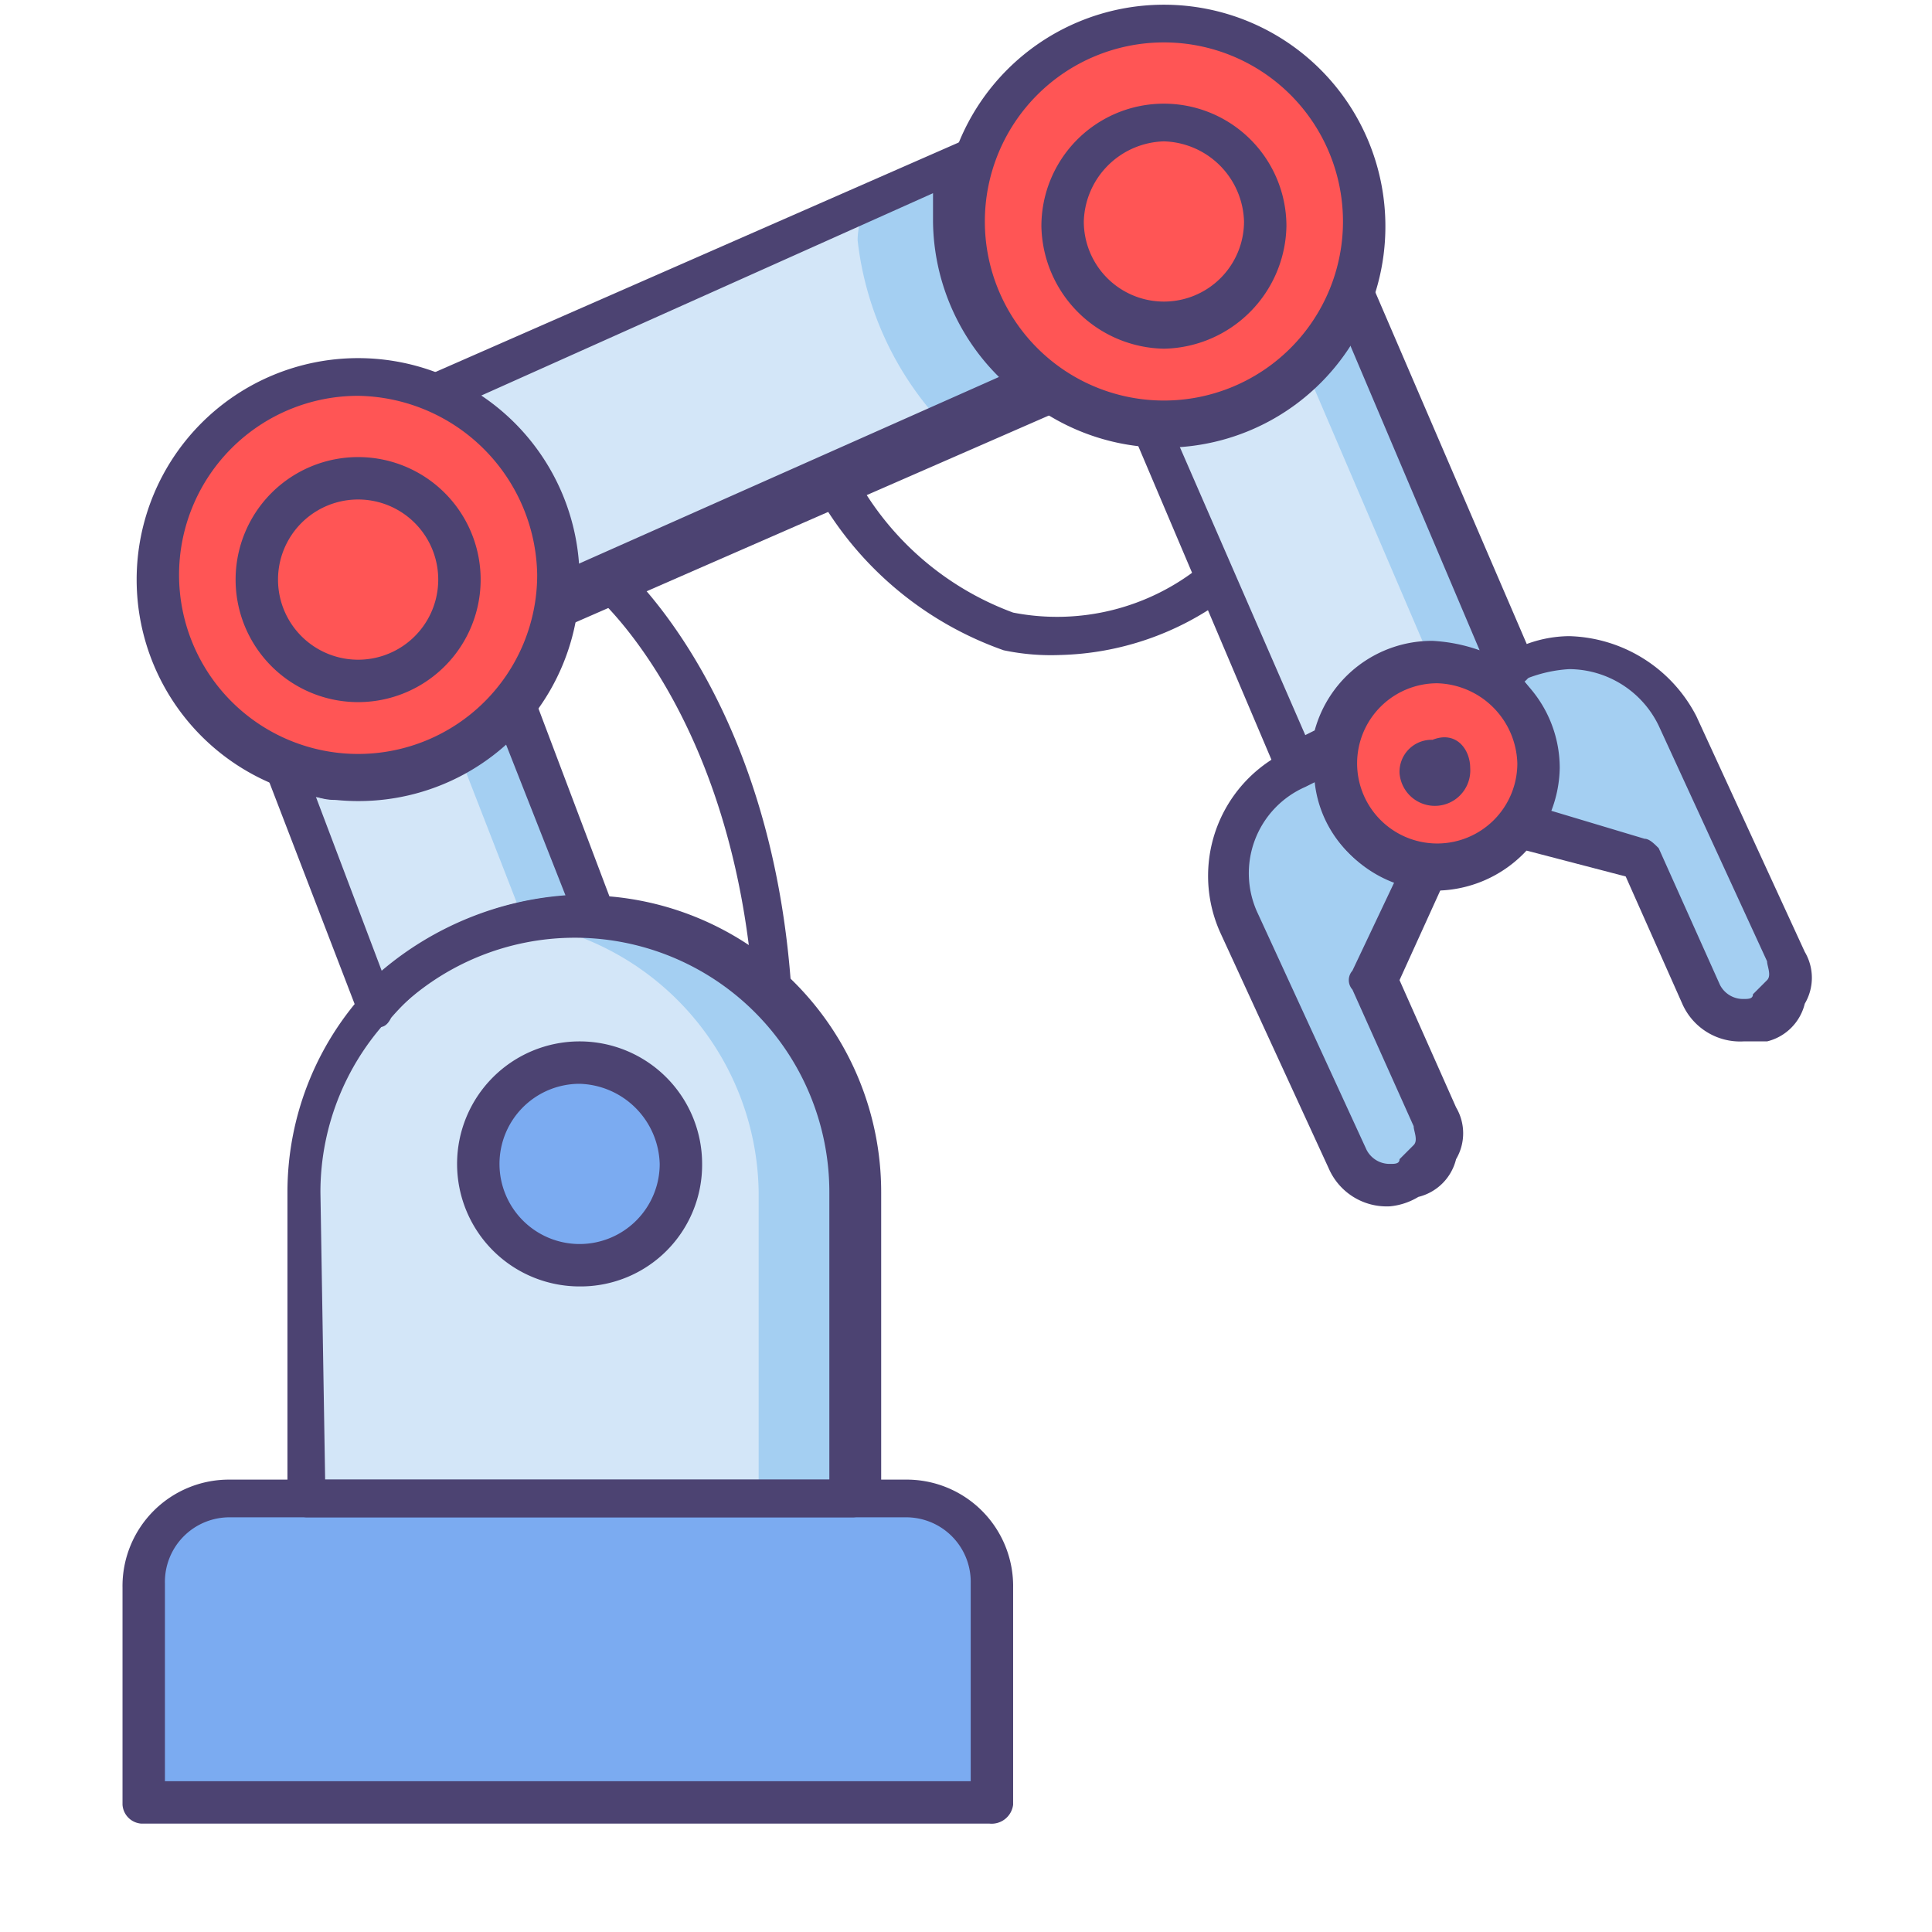 <svg id="Hero" xmlns="http://www.w3.org/2000/svg" viewBox="0 0 41 41"><defs><style>.cls-1{fill:#d3e6f8;}.cls-2{fill:#a4cff2;}.cls-3{fill:#7babf1;}.cls-4{fill:#4c4372;}.cls-5{fill:#f55;}</style></defs><title>robotics-4-red</title><path class="cls-1" d="M7.6,16.5A4.53,4.53,0,0,1,6,16.2l2,5.2a5.75,5.75,0,0,1,4.3-1.9h.4L11,14.9A4.58,4.58,0,0,1,7.6,16.5Z"/><path class="cls-1" d="M22.1,8.2a4.08,4.08,0,0,1-1.7-3.4,5.9,5.9,0,0,1,.2-1.4L9.2,8.4a4.29,4.29,0,0,1,2.6,3.9v.4Z"/><path class="cls-1" d="M30.5,14.1a2,2,0,0,1,1.1.3l.5-.2L28.7,6.3a4.35,4.35,0,0,1-4,2.8h-.3l3.1,7.3h0l.8-.4a2.25,2.25,0,0,1,2.2-1.9Z"/><path class="cls-1" d="M18.1,31.8H6.5V25.3a5.8,5.8,0,0,1,11.6,0v6.5Z"/><path class="cls-2" d="M10.9,14.9a3.78,3.78,0,0,1-1.2,1l1.4,3.6a4.87,4.87,0,0,1,1.2-.1h.4Z"/><path class="cls-2" d="M18.3,4.4c0,.2-.1.4-.1.7a6.82,6.82,0,0,0,1.9,4l2-.9a4.08,4.08,0,0,1-1.7-3.4,5.9,5.9,0,0,1,.2-1.4Z"/><path class="cls-2" d="M28.7,6.2a5.37,5.37,0,0,1-1,1.6l2.7,6.3h.1a2,2,0,0,1,1.1.3l.5-.2Z"/><path class="cls-2" d="M29.1,20.8l1.1-2.4a2.08,2.08,0,0,1-1.9-2.1v-.4l-.8.4a2.44,2.44,0,0,0-1.2,3.3l2.3,5a1,1,0,1,0,1.8-.8Z"/><path class="cls-2" d="M37.9,20.3l-2.3-5a2.44,2.44,0,0,0-3.3-1.2l-.7.3a2.37,2.37,0,0,1,1.1,1.9,2,2,0,0,1-.4,1.3l2.5.7,1.3,2.9a1,1,0,0,0,1.3.5,1.15,1.15,0,0,0,.5-1.4Z"/><path class="cls-2" d="M12.3,19.5a3.08,3.08,0,0,0-1,.1,5.88,5.88,0,0,1,4.8,5.7v6.5h2.1V25.3A6,6,0,0,0,12.3,19.5Z"/><path class="cls-3" d="M14.4,24.7a2.2,2.2,0,1,1-2.2-2.2,2.22,2.22,0,0,1,2.2,2.2Z"/><path class="cls-3" d="M19.2,31.8H4.9a1.79,1.79,0,0,0-1.8,1.8v4.6h18V33.6A2,2,0,0,0,19.2,31.8Z"/><path class="cls-4" d="M21,38.7H3a.43.43,0,0,1-.4-.4h0V33.7a2.26,2.26,0,0,1,2.3-2.3H19.2a2.26,2.26,0,0,1,2.3,2.3v4.6a.46.46,0,0,1-.5.4ZM3.5,37.8H20.6V33.6a1.37,1.37,0,0,0-1.4-1.4H4.9a1.37,1.37,0,0,0-1.4,1.4v4.2Z"/><path class="cls-4" d="M18.1,32.2H6.5a.43.43,0,0,1-.4-.4V25.3a6.3,6.3,0,1,1,12.6,0v6.5c-.2.2-.4.4-.6.4ZM6.9,31.4H17.6V25.3a5.4,5.4,0,0,0-10.8,0Z"/><path class="cls-4" d="M8,21.8c-.2,0-.3-.1-.4-.3l-2-5.2a.45.45,0,0,1,.3-.6h.3a3.19,3.19,0,0,0,1.4.3,3.75,3.75,0,0,0,3-1.4.76.76,0,0,1,.4-.2.27.27,0,0,1,.3.3L13,19.2a.48.48,0,0,1-.2.6h-.5a5.18,5.18,0,0,0-4,1.8c-.1.2-.2.2-.3.2ZM6.7,16.9l1.4,3.7A6.81,6.81,0,0,1,12,19l-1.3-3.3a4.72,4.72,0,0,1-3.2,1.2A1.1,1.1,0,0,1,6.7,16.9Z"/><path class="cls-4" d="M11.8,13.2a.37.37,0,0,1-.3-.1.52.52,0,0,1-.2-.4v-.4A3.83,3.83,0,0,0,9,8.8a.48.48,0,0,1-.2-.6A.22.22,0,0,1,9,8L20.4,3c.2-.1.3,0,.5.1a.44.44,0,0,1,.1.5,5.07,5.07,0,0,0-.2,1.3A3.84,3.84,0,0,0,22.4,8a.52.52,0,0,1,.2.4c0,.2-.1.3-.3.4L12,13.3c-.1-.2-.1-.1-.2-.1ZM10.2,8.4a4.47,4.47,0,0,1,2,3.6l9-4a4.71,4.71,0,0,1-1.4-3.3V4.1Z"/><path class="cls-4" d="M12.3,27.3a2.6,2.6,0,1,1,2.6-2.6A2.58,2.58,0,0,1,12.3,27.3Zm0-4.3A1.7,1.7,0,1,0,14,24.7,1.75,1.75,0,0,0,12.3,23Z"/><path class="cls-4" d="M29.5,25.6a1.34,1.34,0,0,1-1.3-.8l-2.3-5a2.93,2.93,0,0,1,1.5-3.9l.8-.4c.2-.1.3,0,.5.1a.76.76,0,0,1,.2.4v.3A1.65,1.65,0,0,0,30.4,18c.1,0,.3.1.3.2a.3.3,0,0,1,0,.4l-1,2.2,1.2,2.7a1.08,1.08,0,0,1,0,1.1,1.09,1.09,0,0,1-.8.8,1.42,1.42,0,0,1-.6.2Zm-1.6-9-.2.1a2,2,0,0,0-1,2.7l2.3,5a.55.55,0,0,0,.5.3c.1,0,.2,0,.2-.1l.3-.3c.1-.1,0-.3,0-.4L28.7,21a.3.3,0,0,1,0-.4l.9-1.9a2.49,2.49,0,0,1-1.7-2.1Z"/><path class="cls-4" d="M37,22.1a1.34,1.34,0,0,1-1.3-.8l-1.2-2.7L32.2,18c-.2-.1-.4-.3-.3-.5a.1.1,0,0,1,.1-.1,1.69,1.69,0,0,0,.3-1,1.65,1.65,0,0,0-.9-1.5.45.45,0,0,1-.4-.8.3.3,0,0,1,.4,0l.7-.3a2.66,2.66,0,0,1,1.2-.3A3.13,3.13,0,0,1,36,15.2l2.3,5a1.08,1.08,0,0,1,0,1.1,1.09,1.09,0,0,1-.8.8Zm-4.1-4.9,2,.6c.1,0,.2.1.3.2l1.3,2.9a.55.55,0,0,0,.5.3c.1,0,.2,0,.2-.1l.3-.3c.1-.1,0-.3,0-.4l-2.3-5a2.12,2.12,0,0,0-1.9-1.2,2.92,2.92,0,0,0-.9.2h-.1a2.87,2.87,0,0,1,.7,1.8,1.64,1.64,0,0,1-.1,1Z"/><path class="cls-4" d="M27.5,16.7c-.2,0-.3-.1-.4-.3L24,9.1c-.1-.1,0-.3,0-.4a.52.52,0,0,1,.4-.2h.3A3.89,3.89,0,0,0,28.3,6c.1-.2.2-.3.4-.3s.3.1.4.3l3.4,7.9a.48.48,0,0,1-.2.6l-.5.2a.3.3,0,0,1-.4,0,1.49,1.49,0,0,0-.9-.2,1.81,1.81,0,0,0-1.7,1.4.32.32,0,0,1-.3.3l-.8.4c-.1.1-.1.1-.2.1ZM25,9.4l2.7,6.2.2-.1a2.58,2.58,0,0,1,2.5-1.9,3.55,3.55,0,0,1,1,.2L28.6,7.2A4.53,4.53,0,0,1,25,9.4Z"/><path class="cls-4" d="M22.5,13.9a4.87,4.87,0,0,1-1.2-.1,7.33,7.33,0,0,1-4-3.4.48.48,0,0,1,.2-.6h0a.48.48,0,0,1,.6.2,6.27,6.27,0,0,0,3.4,3,4.86,4.86,0,0,0,4-1c.2-.1.5-.1.6.1h0c.1.2.1.5-.1.6h0a6.16,6.16,0,0,1-3.5,1.2Z"/><path class="cls-4" d="M16.4,21.6a.43.43,0,0,1-.4-.4c-.4-6.1-3.4-8.6-3.4-8.6a.43.43,0,0,1,.5-.7h0c.1.1,3.3,2.8,3.7,9.2.1.3-.1.5-.4.5Z"/><path class="cls-5" d="M11.8,12.3A4.3,4.3,0,1,1,7.5,8a4.27,4.27,0,0,1,4.3,4.3Z"/><path class="cls-5" d="M28.9,4.8a4.3,4.3,0,1,1-8.6,0,4.3,4.3,0,1,1,8.6,0Z"/><path class="cls-5" d="M26.8,4.8a2.2,2.2,0,1,1-2.2-2.2A2.16,2.16,0,0,1,26.8,4.8Z"/><path class="cls-5" d="M9.7,12.3a2.2,2.2,0,1,1-2.2-2.2,2.22,2.22,0,0,1,2.2,2.2Z"/><path class="cls-5" d="M32.6,16.3a2.2,2.2,0,1,1-2.2-2.2A2.16,2.16,0,0,1,32.6,16.3Z"/><path class="cls-4" d="M7.6,17a4.7,4.7,0,1,1,4.7-4.7A4.69,4.69,0,0,1,7.6,17Zm0-8.6a3.8,3.8,0,1,0,3.8,3.8A3.86,3.86,0,0,0,7.6,8.4Z"/><path class="cls-4" d="M24.7,9.5a4.7,4.7,0,1,1,4.7-4.7,4.69,4.69,0,0,1-4.7,4.7Zm0-8.6a3.8,3.8,0,1,0,3.8,3.8A3.8,3.8,0,0,0,24.7.9Z"/><path class="cls-4" d="M24.7,7.4a2.65,2.65,0,0,1-2.6-2.6,2.6,2.6,0,0,1,5.2,0A2.65,2.65,0,0,1,24.7,7.4Zm0-4.4A1.75,1.75,0,0,0,23,4.7a1.7,1.7,0,1,0,3.4,0A1.75,1.75,0,0,0,24.7,3Z"/><path class="cls-4" d="M7.6,14.9a2.6,2.6,0,0,1,0-5.2,2.6,2.6,0,0,1,0,5.2Zm0-4.3a1.7,1.7,0,0,0,0,3.4,1.7,1.7,0,0,0,0-3.4Z"/><path class="cls-4" d="M30.5,18.9a2.6,2.6,0,1,1,2.6-2.6,2.65,2.65,0,0,1-2.6,2.6Zm0-4.4a1.7,1.7,0,1,0,1.7,1.7A1.75,1.75,0,0,0,30.5,14.5Z"/><path class="cls-4" d="M31.2,16.3a.75.75,0,1,1-1.5.1h0a.68.68,0,0,1,.7-.7C30.9,15.5,31.2,15.9,31.2,16.3Z"/></svg>